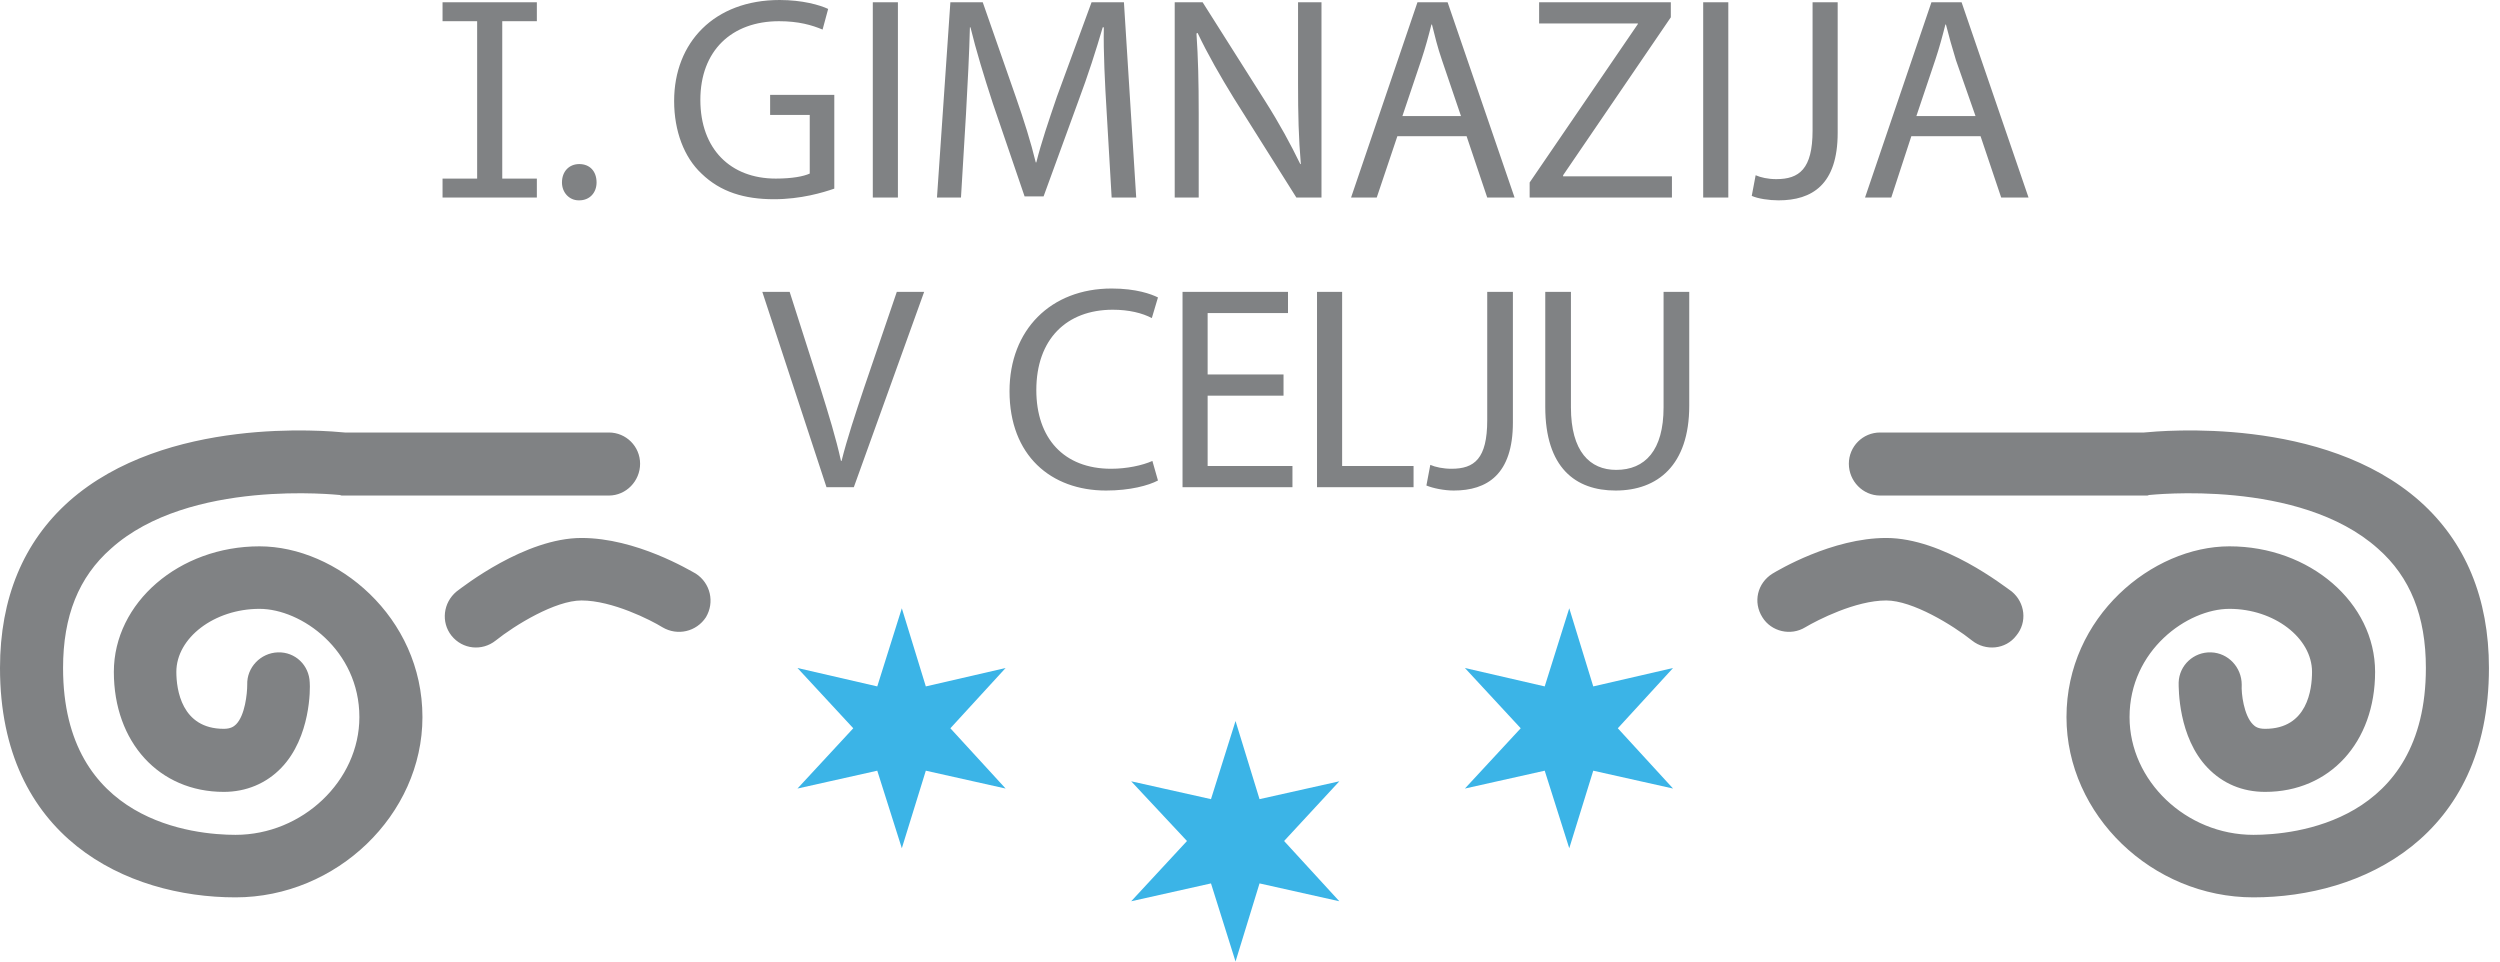 <?xml version="1.0" encoding="UTF-8"?> <svg xmlns="http://www.w3.org/2000/svg" width="182" height="70" viewBox="0 0 182 70" fill="none"><path d="M114.242 44.283L115.989 49.971L121.799 48.63L117.777 53.018L121.799 57.406L115.989 56.106L114.242 61.753L112.455 56.106L106.645 57.406L110.708 53.018L106.645 48.63L112.455 49.971L114.242 44.283ZM89.947 52.49L91.694 58.178L97.504 56.878L93.482 61.225L97.504 65.612L91.694 64.312L89.947 70L88.16 64.312L82.35 65.612L86.413 61.225L82.35 56.878L88.16 58.178L89.947 52.49ZM65.653 44.283L67.4 49.971L73.209 48.63L69.187 53.018L73.209 57.406L67.4 56.106L65.653 61.753L63.865 56.106L58.056 57.406L62.118 53.018L58.056 48.63L63.865 49.971L65.653 44.283Z" fill="#3BB4E7"></path><path d="M156.087 31.486H136.871C135.612 31.486 134.596 32.501 134.596 33.761C134.596 35.02 135.612 36.076 136.871 36.076H156.331L156.453 36.036C156.575 36.036 167.382 34.817 173.11 39.936C175.466 42.008 176.604 44.852 176.604 48.63C176.604 59.883 166.975 60.777 164.05 60.777C159.134 60.777 155.031 56.837 155.031 52.205C155.031 47.33 159.256 44.324 162.303 44.324C165.553 44.324 168.316 46.436 168.316 48.914C168.316 50.174 167.991 53.058 164.903 53.058C164.375 53.058 164.172 52.896 164.01 52.733C163.36 52.083 163.156 50.499 163.197 49.849C163.197 48.589 162.222 47.533 160.963 47.492C159.703 47.452 158.647 48.427 158.606 49.686C158.606 50.093 158.566 53.668 160.719 55.902C161.816 57.04 163.238 57.649 164.903 57.649C169.616 57.649 172.907 54.033 172.907 48.914C172.907 43.877 168.154 39.773 162.303 39.773C156.697 39.773 150.44 44.892 150.44 52.205C150.44 59.315 156.656 65.328 164.05 65.328C171.932 65.328 181.195 60.98 181.195 48.63C181.195 43.552 179.488 39.448 176.157 36.483C169.129 30.267 157.387 31.364 156.087 31.486ZM114.364 21.248V29.657C114.364 32.867 115.745 34.208 117.655 34.208C119.767 34.208 121.108 32.786 121.108 29.657V21.248H122.977V29.535C122.977 33.883 120.661 35.711 117.614 35.711C114.689 35.711 112.495 34.045 112.495 29.617V21.248H114.364ZM108.27 21.248H110.139V30.754C110.139 34.533 108.27 35.711 105.832 35.711C105.142 35.711 104.329 35.548 103.842 35.345L104.126 33.842C104.492 34.004 105.06 34.126 105.67 34.126C107.335 34.126 108.27 33.395 108.27 30.592V21.248ZM95.879 21.248H97.707V33.923H102.907V35.467H95.879V21.248ZM93.441 28.804H87.916V33.923H94.091V35.467H86.088V21.248H93.766V22.791H87.916V27.26H93.441V28.804ZM84.3 34.98C83.61 35.345 82.269 35.711 80.522 35.711C76.5 35.711 73.493 33.151 73.493 28.479C73.493 24.01 76.5 21.004 80.928 21.004C82.716 21.004 83.813 21.41 84.3 21.654L83.853 23.157C83.163 22.791 82.188 22.548 81.01 22.548C77.638 22.548 75.444 24.701 75.444 28.398C75.444 31.892 77.434 34.126 80.888 34.126C82.025 34.126 83.163 33.883 83.894 33.557L84.3 34.98ZM60.168 35.467L55.496 21.248H57.487L59.721 28.235C60.331 30.186 60.859 31.892 61.224 33.557H61.265C61.671 31.933 62.281 30.104 62.89 28.276L65.287 21.248H67.278L62.159 35.467H60.168ZM143.818 8.45L142.396 4.388C142.112 3.453 141.868 2.6 141.665 1.788H141.624C141.421 2.6 141.177 3.494 140.893 4.347L139.512 8.45H143.818ZM139.146 9.913L137.684 14.382H135.774L140.609 0.163H142.803L147.678 14.382H145.687L144.184 9.913H139.146ZM131.955 0.163H133.783V9.669C133.783 13.447 131.915 14.585 129.477 14.585C128.786 14.585 127.974 14.463 127.527 14.26L127.811 12.757C128.177 12.919 128.705 13.041 129.314 13.041C130.98 13.041 131.955 12.31 131.955 9.507V0.163ZM125.821 14.382H123.992V0.163H125.821V14.382ZM111.358 13.285L119.239 1.747V1.706H112.048V0.163H121.636V1.259L113.795 12.757V12.838H121.717V14.382H111.358V13.285ZM106.36 8.45L104.979 4.388C104.654 3.453 104.451 2.6 104.248 1.788H104.207C104.004 2.6 103.76 3.494 103.476 4.347L102.095 8.45H106.36ZM101.729 9.913L100.226 14.382H98.357L103.192 0.163H105.385L110.261 14.382H108.27L106.767 9.913H101.729ZM85.519 14.382V0.163H87.55L92.1 7.353C93.157 9.019 93.969 10.522 94.66 11.944H94.701C94.538 10.035 94.498 8.328 94.498 6.094V0.163H96.204V14.382H94.376L89.825 7.15C88.85 5.566 87.916 3.941 87.185 2.397L87.103 2.438C87.225 4.225 87.266 5.931 87.266 8.288V14.382H85.519ZM80.563 8.125C80.441 6.135 80.319 3.738 80.359 1.991H80.278C79.791 3.656 79.222 5.444 78.491 7.394L75.972 14.3H74.591L72.275 7.516C71.625 5.525 71.056 3.656 70.65 1.991H70.609C70.568 3.738 70.447 6.135 70.325 8.288L69.959 14.382H68.212L69.187 0.163H71.543L73.94 7.028C74.55 8.775 75.037 10.319 75.403 11.822H75.444C75.809 10.36 76.337 8.816 76.947 7.028L79.466 0.163H81.822L82.716 14.382H80.928L80.563 8.125ZM65.368 14.382H63.54V0.163H65.368V14.382ZM60.737 13.732C59.924 14.016 58.299 14.504 56.349 14.504C54.196 14.504 52.449 13.976 51.068 12.635C49.808 11.457 49.077 9.547 49.077 7.353C49.077 3.088 52.002 0 56.755 0C58.421 0 59.681 0.366 60.29 0.65L59.884 2.153C59.112 1.828 58.137 1.544 56.715 1.544C53.261 1.544 50.986 3.697 50.986 7.272C50.986 10.847 53.18 13.001 56.471 13.001C57.69 13.001 58.502 12.838 58.949 12.635V8.369H56.065V6.907H60.737V13.732ZM42.13 14.585C41.439 14.585 40.911 14.016 40.911 13.285C40.911 12.472 41.439 11.944 42.17 11.944C42.942 11.944 43.43 12.472 43.43 13.285C43.43 14.016 42.942 14.585 42.17 14.585H42.13ZM33.233 43.064C32.258 43.877 32.095 45.299 32.867 46.274C33.679 47.289 35.101 47.411 36.076 46.639C37.498 45.502 40.423 43.714 42.333 43.714C44.567 43.714 47.371 45.136 48.224 45.664C49.321 46.314 50.702 45.989 51.393 44.933C52.043 43.836 51.718 42.455 50.661 41.764C50.215 41.52 46.314 39.164 42.333 39.164C38.23 39.164 33.72 42.699 33.233 43.064ZM5.038 36.483C1.706 39.448 0 43.552 0 48.63C0 60.98 9.222 65.328 17.144 65.328C24.498 65.328 30.754 59.315 30.754 52.205C30.754 44.892 24.498 39.773 18.891 39.773C13.041 39.773 8.288 43.877 8.288 48.914C8.288 54.033 11.579 57.649 16.291 57.649C17.916 57.649 19.379 57.04 20.476 55.902C22.629 53.668 22.588 50.093 22.548 49.686C22.507 48.427 21.491 47.452 20.232 47.492C18.973 47.533 17.957 48.589 17.998 49.849C17.998 50.499 17.835 52.083 17.185 52.733C17.023 52.896 16.779 53.058 16.291 53.058C13.204 53.058 12.838 50.174 12.838 48.914C12.838 46.436 15.601 44.324 18.891 44.324C21.938 44.324 26.163 47.33 26.163 52.205C26.163 56.837 22.02 60.777 17.144 60.777C14.179 60.777 4.591 59.883 4.591 48.63C4.591 44.852 5.728 42.008 8.085 39.936C13.772 34.817 24.62 36.036 24.742 36.036L24.863 36.076H44.324C45.583 36.076 46.599 35.02 46.599 33.761C46.599 32.501 45.583 31.486 44.324 31.486H25.107C23.807 31.364 12.066 30.267 5.038 36.483ZM129.03 41.764C127.933 42.455 127.608 43.836 128.299 44.933C128.949 45.989 130.371 46.314 131.427 45.664C132.321 45.136 135.083 43.714 137.318 43.714C139.227 43.714 142.152 45.502 143.574 46.639C144.549 47.411 146.012 47.289 146.784 46.274C147.596 45.299 147.434 43.877 146.459 43.064C145.931 42.699 141.462 39.164 137.318 39.164C133.377 39.164 129.436 41.52 129.03 41.764ZM39.083 1.544V0.163H32.217V1.544H34.736V13.001H32.217V14.382H39.083V13.001H36.564V1.544H39.083Z" fill="#808284"></path></svg> 